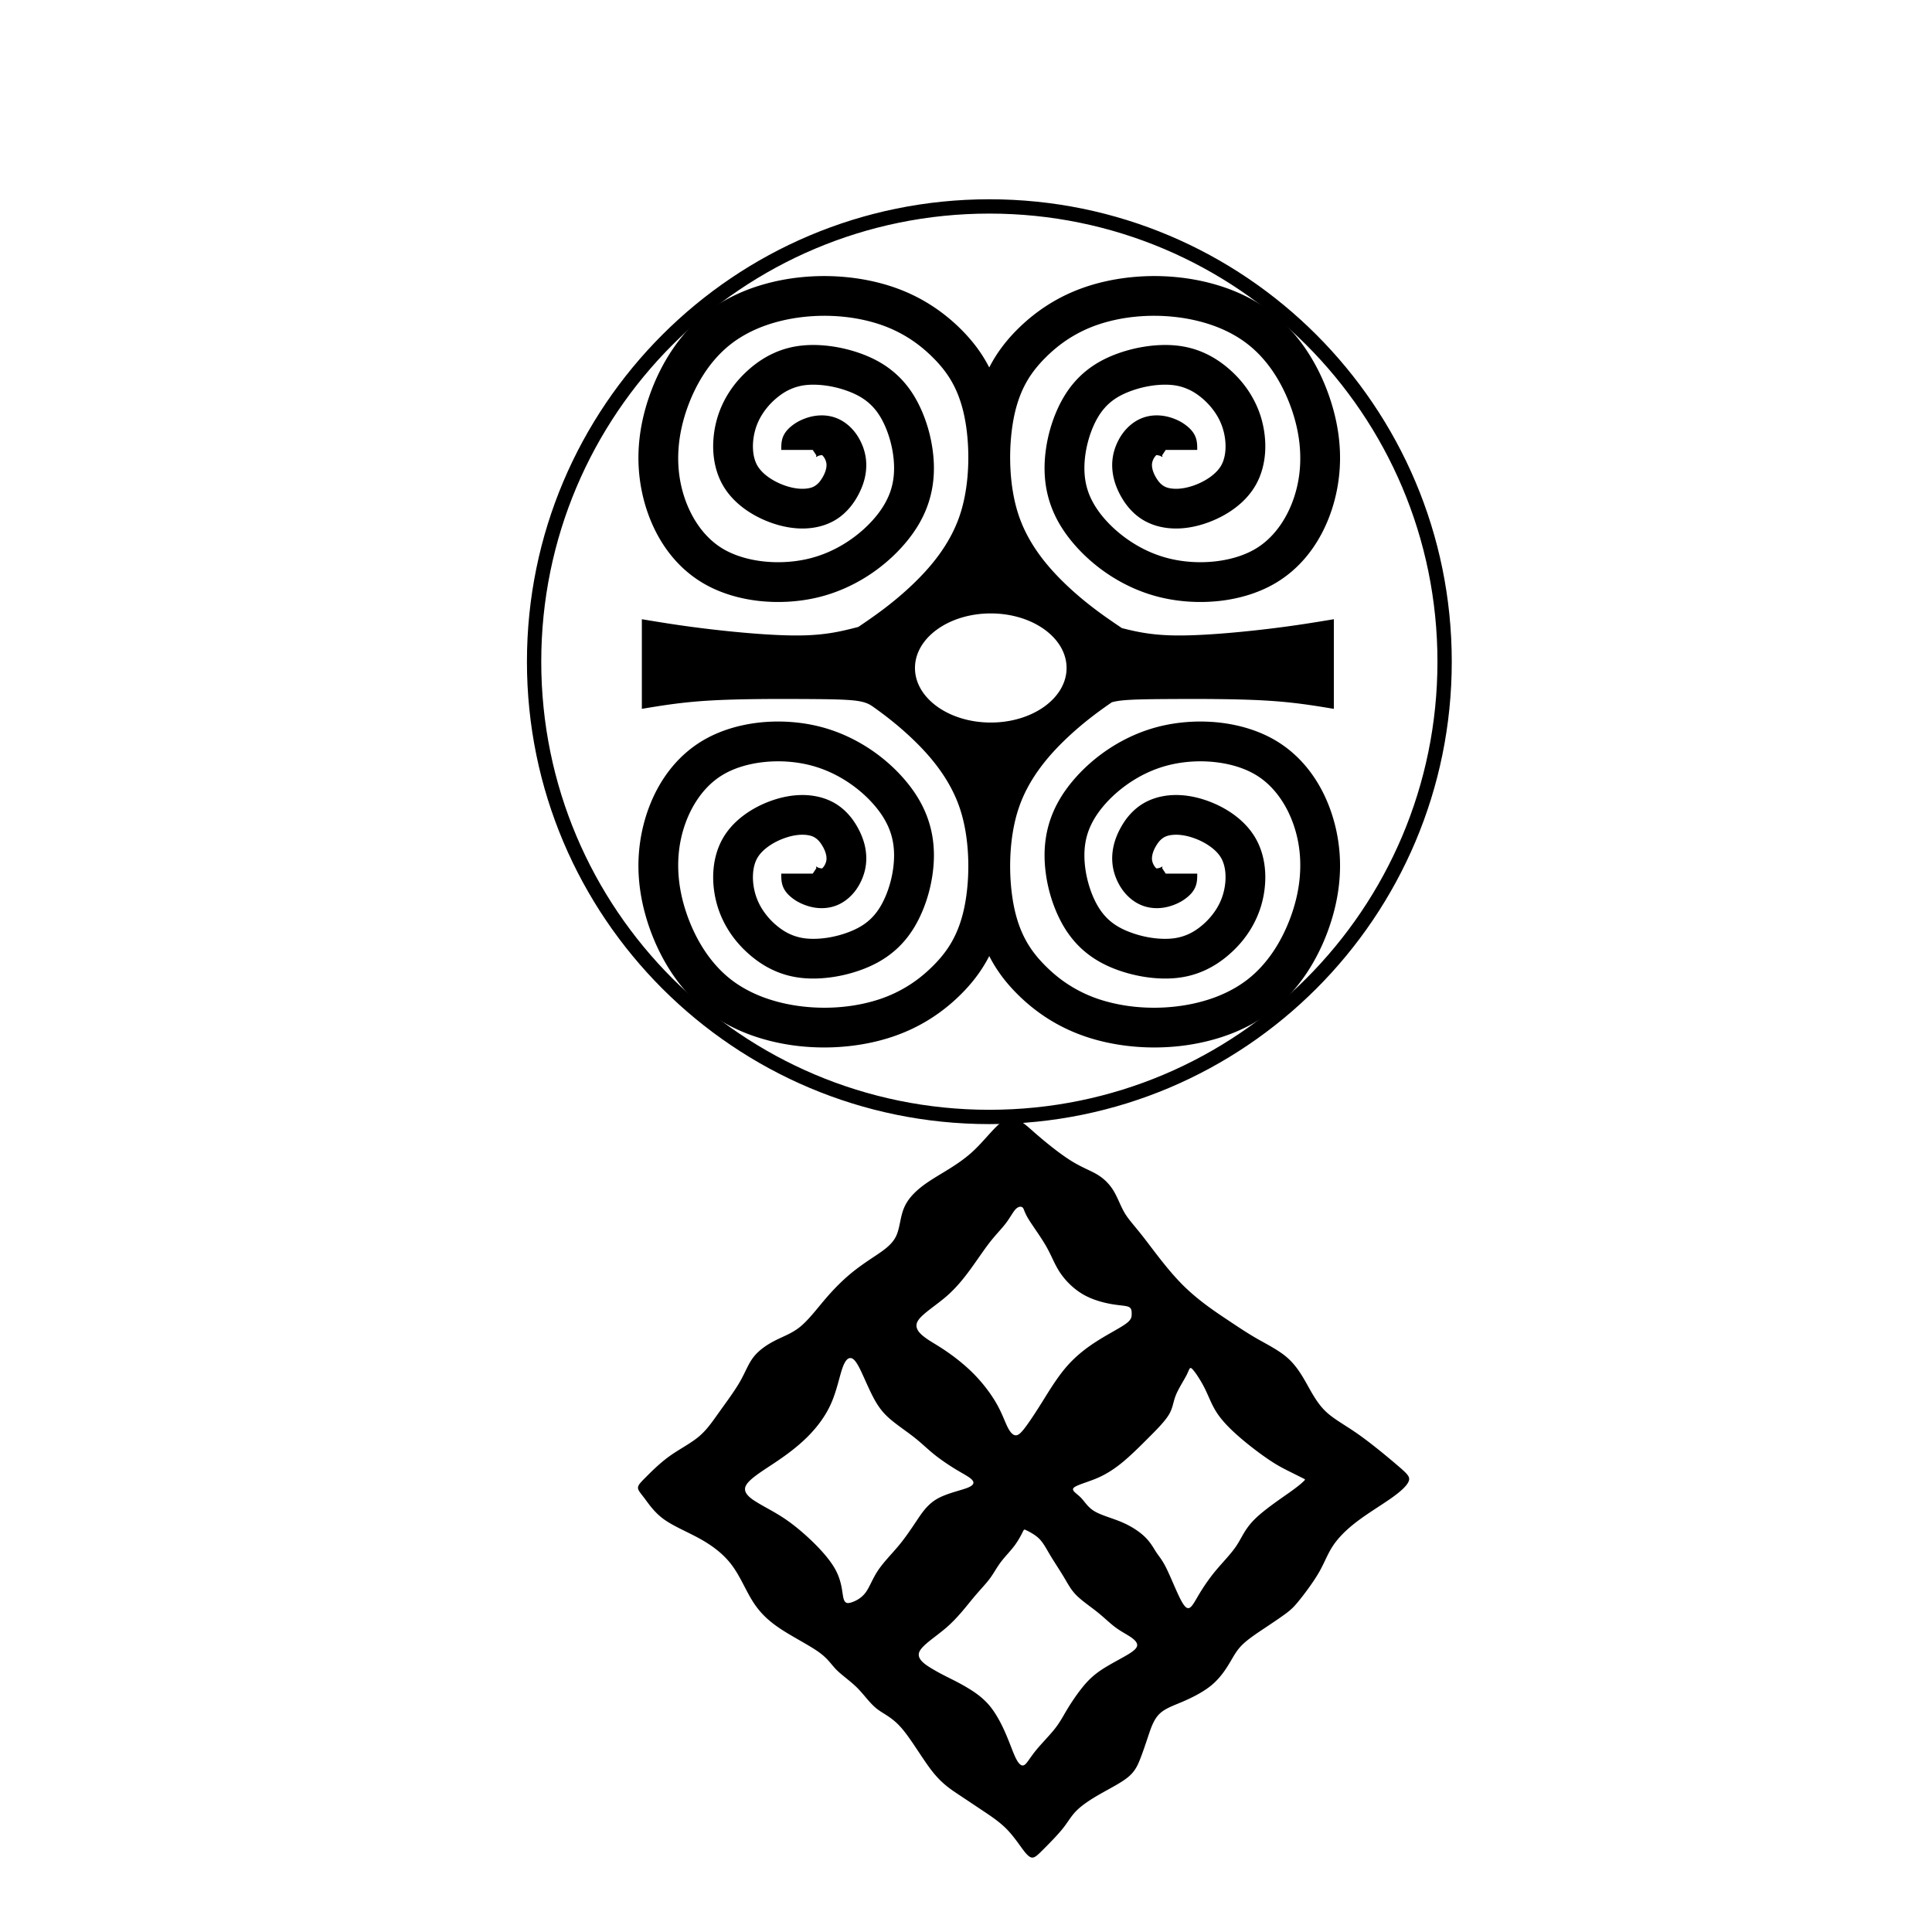 <?xml version="1.0" encoding="UTF-8"?>
<svg data-bbox="220.922 83.547 387.737 695.254" height="1080" viewBox="0 0 810 810" width="1080" xmlns="http://www.w3.org/2000/svg" data-type="ugc">
    <g>
        <defs>
            <clipPath id="b2a1259c-199c-474e-9a39-6245e6e0427e">
                <path d="M267.371 468H591v310.79H267.371Zm0 0"/>
            </clipPath>
            <clipPath id="89de2b81-cb75-4ff6-bbac-4670e0ac66e0">
                <path d="M267.371 115.418H562v324H267.371Zm0 0"/>
            </clipPath>
            <clipPath id="c3e9fac0-3002-44c8-9042-d3d997b6409f">
                <path d="M220.922 83.547H608.66v387.738H220.922Zm0 0"/>
            </clipPath>
            <clipPath id="c1c684ab-3a34-47f6-9389-d796bcb309a0">
                <path d="M414.79 83.547c-107.071 0-193.868 86.797-193.868 193.867 0 107.074 86.797 193.871 193.867 193.871s193.871-86.797 193.871-193.87c0-107.071-86.8-193.868-193.87-193.868Zm0 0"/>
            </clipPath>
            <clipPath id="802b228a-ed26-4ab0-bd1d-93d4df9d49cb">
                <path d="M415.055 607.258h28.632v31.652h-28.632Zm0 0"/>
            </clipPath>
            <clipPath id="206fc6ed-2fbb-4d6c-9b47-a8bd66b3f064">
                <path d="M429.371 607.258c-7.906 0-14.316 7.074-14.316 15.8 0 8.727 6.41 15.801 14.316 15.801 7.906 0 14.317-7.074 14.317-15.8 0-8.727-6.41-15.801-14.317-15.801Zm0 0"/>
            </clipPath>
        </defs>
        <g clip-path="url(#b2a1259c-199c-474e-9a39-6245e6e0427e)">
            <path fill-rule="evenodd" d="M421.852 469.277c-4.051 1.735-8.68 8.688-14.461 13.887-5.782 5.211-12.72 8.68-17.926 12.152-5.2 3.47-8.664 6.938-10.399 10.989-1.738 4.05-1.738 8.68-3.472 12.152-1.739 3.469-5.203 5.785-8.668 8.102-3.473 2.312-6.942 4.629-10.414 7.52-3.465 2.894-6.93 6.362-10.403 10.413-3.472 4.051-6.941 8.676-10.406 11.574-3.473 2.887-6.937 4.043-10.402 5.786-3.473 1.734-6.942 4.043-9.254 6.937-2.309 2.899-3.473 6.367-5.781 10.418-2.317 4.05-5.782 8.672-8.672 12.723-2.89 4.05-5.207 7.52-8.672 10.418-3.473 2.89-8.098 5.203-12.145 8.093-4.047 2.899-7.515 6.368-9.824 8.684-2.312 2.313-3.473 3.469-3.473 4.629 0 1.148 1.16 2.308 2.891 4.625 1.734 2.316 4.05 5.785 8.098 8.676 4.047 2.894 9.828 5.21 15.027 8.101 5.207 2.895 9.828 6.364 13.3 10.989 3.47 4.628 5.782 10.418 8.673 15.046 2.89 4.633 6.36 8.102 11.558 11.57 5.203 3.473 12.141 6.942 16.192 9.837 4.047 2.89 5.203 5.207 7.52 7.52 2.308 2.316 5.773 4.632 8.671 7.523 2.883 2.894 5.2 6.359 8.098 8.68 2.883 2.308 6.347 3.464 10.394 8.1 4.051 4.626 8.68 12.72 12.727 17.93 4.05 5.208 7.516 7.524 10.98 9.837 3.473 2.308 6.942 4.625 10.414 6.94 3.465 2.313 6.93 4.63 9.829 7.52 2.882 2.895 5.199 6.364 6.93 8.68 1.734 2.317 2.898 3.473 4.05 3.473 1.156 0 2.313-1.156 4.629-3.473 2.309-2.316 5.773-5.785 8.09-8.68 2.308-2.89 3.465-5.207 5.781-7.52 2.313-2.316 5.781-4.632 9.828-6.94 4.047-2.313 8.672-4.63 11.57-6.946 2.883-2.316 4.04-4.625 5.192-7.52 1.156-2.898 2.316-6.367 3.473-9.835 1.156-3.473 2.316-6.942 4.628-9.25 2.309-2.317 5.774-3.477 9.825-5.211 4.047-1.742 8.672-4.051 12.144-6.942 3.465-2.902 5.781-6.367 7.512-9.254 1.734-2.898 2.89-5.214 5.207-7.527 2.309-2.308 5.773-4.625 9.246-6.941 3.473-2.317 6.938-4.63 9.254-6.364 2.309-1.738 3.465-2.89 5.781-5.785 2.317-2.89 5.781-7.523 8.098-11.574 2.308-4.05 3.465-7.52 5.781-10.988 2.313-3.477 5.781-6.946 10.402-10.41 4.625-3.477 10.407-6.946 14.454-9.836 4.046-2.895 6.363-5.211 6.937-6.946.578-1.734-.574-2.898-4.621-6.367-4.05-3.469-10.988-9.254-16.77-13.304-5.78-4.051-10.402-6.36-13.87-9.836-3.473-3.473-5.786-8.094-8.094-12.145-2.317-4.05-4.633-7.52-8.098-10.418-3.473-2.894-8.098-5.203-12.145-7.52-4.046-2.316-7.511-4.632-12.71-8.101-5.208-3.469-12.145-8.102-18.508-14.461-6.356-6.363-12.145-14.465-16.188-19.672-4.047-5.21-6.363-7.52-8.094-10.414-1.734-2.898-2.89-6.367-4.625-9.254a19.897 19.897 0 0 0-6.937-6.949c-2.89-1.734-6.36-2.89-10.988-5.777-4.621-2.899-10.403-7.528-15.028-11.579-4.625-4.05-8.09-7.515-12.136-5.785Zm-36.426 223.32c1.156-2.894 6.937-6.363 11.562-10.413 4.621-4.051 8.09-8.676 10.985-12.145 2.886-3.476 5.199-5.793 6.933-8.101 1.73-2.317 2.895-4.633 4.63-6.946 1.734-2.316 4.046-4.633 5.78-6.941 1.735-2.317 2.891-4.633 3.465-5.785.582-1.16.582-1.16 1.735-.582 1.156.582 3.472 1.734 5.207 3.472 1.73 1.735 2.89 4.047 4.62 6.946 1.735 2.89 4.052 6.359 5.782 9.253 1.734 2.891 2.89 5.207 5.207 7.52 2.313 2.316 5.781 4.633 8.672 6.95 2.89 2.308 5.203 4.62 7.52 6.359 2.308 1.734 4.624 2.894 6.355 4.046 1.734 1.157 2.89 2.317 2.89 3.473 0 1.16-1.156 2.317-4.039 4.05-2.898 1.735-7.523 4.052-10.988 6.364-3.472 2.317-5.789 4.633-8.097 7.524-2.313 2.894-4.63 6.359-6.36 9.254-1.734 2.89-2.89 5.207-5.2 8.101-2.315 2.89-5.78 6.36-8.089 9.258-2.316 2.887-3.48 5.203-4.633 5.785-1.156.578-2.312-.582-3.472-2.898-1.157-2.317-2.309-5.786-4.04-9.836-1.742-4.051-4.05-8.668-6.945-12.145-2.89-3.476-6.355-5.785-9.246-7.52-2.89-1.742-5.207-2.89-7.515-4.05-2.317-1.156-4.63-2.317-7.516-4.05-2.895-1.735-6.363-4.052-5.203-6.942Zm-72.848-69.425c1.16-2.895 6.942-6.363 12.14-9.836 5.204-3.477 9.829-6.945 13.876-10.988 4.047-4.051 7.515-8.68 9.828-13.887 2.308-5.203 3.469-10.996 4.625-14.465 1.152-3.473 2.316-4.625 3.465-4.625 1.16 0 2.316 1.152 4.05 4.625 1.731 3.469 4.047 9.262 6.364 13.313 2.308 4.043 4.62 6.359 7.512 8.671 2.89 2.317 6.355 4.633 9.246 6.95 2.898 2.308 5.207 4.62 8.097 6.937 2.899 2.309 6.364 4.625 9.254 6.36 2.89 1.734 5.207 2.898 6.356 4.05 1.16 1.16 1.16 2.317-1.73 3.477-2.891 1.148-8.673 2.308-12.724 4.625-4.046 2.316-6.355 5.785-8.671 9.262-2.313 3.464-4.63 6.933-7.512 10.41-2.899 3.469-6.363 6.937-8.672 10.41-2.316 3.476-3.473 6.945-5.207 9.262-1.73 2.308-4.047 3.468-5.781 4.05-1.73.575-2.895.575-3.473-1.734-.574-2.316-.574-6.95-3.465-12.152-2.89-5.211-8.672-10.996-13.3-15.047-4.626-4.05-8.09-6.36-10.973-8.094-2.899-1.742-5.215-2.898-8.098-4.633-2.898-1.734-6.363-4.05-5.207-6.941Zm72.27-69.422c1.734-2.898 7.515-6.367 12.14-10.418 4.621-4.05 8.09-8.676 10.985-12.727 2.886-4.05 5.199-7.52 7.515-10.414 2.313-2.89 4.621-5.207 6.364-7.52 1.73-2.316 2.882-4.632 4.039-5.784 1.16-1.157 2.316-1.157 2.89-.582.582.582.582 1.734 2.317 4.632 1.734 2.887 5.199 7.52 7.515 11.57 2.313 4.052 3.473 7.52 5.785 10.99 2.309 3.476 5.778 6.944 9.825 9.26 4.047 2.31 8.672 3.473 12.144 4.052 3.465.574 5.781.574 6.938 1.156 1.156.578 1.156 1.734 1.156 2.887 0 1.156 0 2.316-2.313 4.05-2.316 1.735-6.941 4.051-11.562 6.95-4.633 2.886-9.254 6.355-13.3 10.988-4.052 4.625-7.516 10.418-10.407 15.043-2.89 4.629-5.207 8.097-6.938 10.414-1.734 2.316-2.89 3.469-4.05 3.469-1.157 0-2.309-1.153-3.465-3.47-1.156-2.316-2.317-5.784-4.625-9.835-2.313-4.05-5.778-8.68-9.828-12.73-4.047-4.051-8.676-7.52-12.145-9.829-3.465-2.316-5.781-3.48-8.094-5.215-2.308-1.734-4.625-4.05-2.886-6.937Zm95.39 90.832c-2.316-2.316-5.777-4.633-9.824-6.367-4.047-1.735-8.68-2.89-11.562-4.625-2.899-1.742-4.047-4.05-5.79-5.785-1.73-1.742-4.046-2.903-2.886-4.051 1.156-1.16 5.777-2.317 9.828-4.05 4.047-1.743 7.512-4.052 10.984-6.946 3.473-2.899 6.934-6.367 10.407-9.836 3.472-3.473 6.937-6.942 8.671-9.828 1.73-2.899 1.73-5.215 2.891-8.102 1.156-2.898 3.473-6.367 4.621-8.68 1.16-2.316 1.16-3.472 2.317-2.316 1.156 1.16 3.464 4.629 5.207 8.098 1.73 3.472 2.89 6.941 5.203 10.418 2.308 3.468 5.777 6.937 9.824 10.41 4.047 3.469 8.672 6.937 12.144 9.254 3.465 2.316 5.782 3.476 8.094 4.633 2.309 1.152 4.625 2.316 5.781 2.894 1.16.574 1.16.574.579 1.156-.579.578-1.735 1.735-5.782 4.63-4.05 2.89-10.988 7.515-15.027 11.566-4.05 4.05-5.215 7.52-7.523 10.996-2.313 3.469-5.782 6.937-8.672 10.41-2.891 3.476-5.203 6.945-6.938 9.836-1.734 2.894-2.89 5.21-4.047 5.785-1.16.578-2.308-.574-4.043-4.043-1.738-3.476-4.047-9.266-5.78-12.734-1.74-3.47-2.895-4.63-4.048-6.364-1.156-1.738-2.316-4.05-4.629-6.359Zm0 0" fill="#000000"/>
        </g>
        <g clip-path="url(#89de2b81-cb75-4ff6-bbac-4670e0ac66e0)">
            <path fill-rule="evenodd" d="M374.02 120.184c5.91 1.976 11.207 4.527 15.972 7.546 4.856 3.067 9.168 6.586 13.031 10.446 3.93 3.941 7.52 8.347 10.551 13.715.403.707.79 1.422 1.172 2.168a56.56 56.56 0 0 1 1.164-2.168c3.04-5.368 6.621-9.774 10.555-13.715 3.86-3.86 8.172-7.38 13.027-10.446 4.774-3.02 10.07-5.57 15.973-7.546 5.867-1.954 12.332-3.325 19.086-3.985a96.046 96.046 0 0 1 19.953.121c7.172.79 14.379 2.434 21.207 5.008 6.402 2.438 12.46 5.723 17.82 9.934 5.367 4.226 10.004 9.36 13.867 15.027 4.07 5.984 7.325 12.594 9.711 19.379 2.395 6.785 3.977 13.812 4.508 20.926a69.782 69.782 0 0 1-1.46 20.531c-1.688 7.621-4.735 15.246-9.231 21.914-4.11 6.113-9.504 11.508-16.25 15.473-6.828 4.02-14.887 6.457-23.156 7.406-8.536.977-17.434.41-25.512-1.61-7.352-1.831-14.031-4.878-19.863-8.558-6.66-4.203-12.262-9.293-16.516-14.406-4.133-4.961-7.043-9.946-8.914-15.059-1.926-5.246-2.777-10.547-2.777-16 0-5.168.78-10.539 2.144-15.61 1.418-5.218 3.5-10.214 6.016-14.417 2.613-4.348 5.683-7.86 9.199-10.711 3.48-2.836 7.328-4.977 11.543-6.664 4.062-1.625 8.582-2.86 13.11-3.563 4.448-.695 8.956-.882 13.07-.472 4.449.437 8.449 1.55 12.125 3.234 3.613 1.648 6.87 3.809 9.867 6.375 3.144 2.7 6.039 5.844 8.426 9.453 2.21 3.336 4.046 7.074 5.285 11.195 1.351 4.528 2.004 9.575 1.687 14.489-.305 4.699-1.5 9.367-3.805 13.515-2.199 3.965-5.335 7.278-8.863 9.914-3.883 2.918-8.324 5.07-12.496 6.461-3.789 1.262-7.41 1.922-10.773 2.067-3.809.16-7.344-.344-10.442-1.367-3.273-1.094-5.969-2.704-8.215-4.707-2.191-1.942-3.945-4.168-5.367-6.567-1.527-2.555-2.8-5.426-3.515-8.453-.668-2.875-.864-5.914-.344-9.031.555-3.356 1.976-6.719 3.945-9.508 2.074-2.898 4.883-5.293 8.168-6.594 3.02-1.207 6.14-1.383 8.953-.98 3.285.457 6.399 1.808 8.446 3.156 5.84 3.887 5.847 7.508 5.847 11.125h-13.207l-1.55 2.328c.265.524.273.82-.317.414-.29-.195-.86-.414-1.566-.515l-.45-.055c-.152.058-.43.383-.77.836a6.28 6.28 0 0 0-1.062 2.535c-.129.77-.05 1.625.149 2.496.297 1.258.86 2.52 1.566 3.664.645 1.086 1.352 2.012 2.102 2.652a6.947 6.947 0 0 0 2.406 1.41c1.207.4 2.746.594 4.54.524 1.886-.078 4-.473 6.245-1.219 2.598-.867 5.348-2.199 7.727-3.984 1.777-1.332 3.316-2.918 4.3-4.688 1.008-1.832 1.56-4.09 1.715-6.476.18-2.89-.215-5.918-1.043-8.68a24.714 24.714 0 0 0-3.187-6.726 29.966 29.966 0 0 0-5.36-6.024c-1.87-1.597-3.828-2.922-5.93-3.86a21.488 21.488 0 0 0-6.866-1.839c-2.743-.27-5.817-.137-8.899.344a44.184 44.184 0 0 0-9.457 2.586c-2.726 1.09-5.16 2.425-7.234 4.12-2.043 1.657-3.848 3.739-5.414 6.34-1.711 2.86-3.168 6.383-4.188 10.18-.992 3.668-1.558 7.563-1.558 11.297 0 3.582.535 6.992 1.73 10.258 1.254 3.414 3.234 6.785 6.047 10.176 3.187 3.828 7.46 7.695 12.605 10.937 4.395 2.774 9.446 5.078 15.028 6.469 6.176 1.54 13.012 1.973 19.574 1.223 6.125-.7 11.93-2.422 16.637-5.184 4.398-2.586 8-6.242 10.847-10.457 3.317-4.922 5.559-10.55 6.809-16.172 1.152-5.195 1.46-10.46 1.066-15.7-.422-5.628-1.68-11.21-3.59-16.624-1.933-5.473-4.527-10.774-7.757-15.524-2.93-4.292-6.41-8.164-10.414-11.3-3.977-3.13-8.559-5.61-13.45-7.477-5.437-2.058-11.257-3.375-17.09-4.023a79.974 79.974 0 0 0-16.535-.117c-5.46.53-10.671 1.628-15.43 3.207a56.164 56.164 0 0 0-12.347 5.847c-3.652 2.313-7.008 5.067-10.098 8.164-3.007 3.008-5.707 6.293-7.878 10.13-2.2 3.89-3.977 8.495-5.18 14.198-1.324 6.332-1.957 13.942-1.61 21.684.31 6.867 1.399 13.797 3.442 19.91 2.125 6.39 5.36 12.074 9.05 17.082 3.798 5.14 8.15 9.645 12.348 13.528 7.582 7.003 14.782 12.03 21.926 16.816 6.004 1.527 12.34 2.937 22.238 3.078 10.957.156 26.262-1.242 38.082-2.633 11.829-1.39 20.184-2.781 28.532-4.172v37.582c-8.348-1.39-16.703-2.789-28.532-3.48-11.82-.7-27.125-.7-38.39-.645-11.258.051-18.477.153-22.828.711-1.364.18-2.446.407-3.328.66-5.77 3.97-11.61 8.313-17.7 13.938-4.199 3.883-8.55 8.383-12.347 13.531-3.692 5-6.926 10.688-9.051 17.078-2.043 6.114-3.133 13.04-3.442 19.918-.347 7.735.286 15.34 1.61 21.676 1.203 5.703 2.98 10.309 5.18 14.195 2.171 3.844 4.87 7.125 7.878 10.137 3.09 3.094 6.446 5.856 10.098 8.156a56.361 56.361 0 0 0 12.348 5.856c4.758 1.57 9.969 2.672 15.43 3.203a79.974 79.974 0 0 0 16.535-.117c5.832-.649 11.652-1.969 17.09-4.024 4.89-1.87 9.472-4.347 13.449-7.472 4.004-3.145 7.484-7.012 10.414-11.305 3.23-4.75 5.824-10.055 7.758-15.527 1.91-5.414 3.168-10.989 3.59-16.618.394-5.246.085-10.511-1.067-15.699-1.25-5.62-3.492-11.254-6.809-16.175-2.847-4.22-6.449-7.872-10.847-10.454-4.707-2.77-10.512-4.488-16.637-5.187-6.563-.75-13.398-.317-19.574 1.223-5.582 1.39-10.633 3.69-15.028 6.472-5.144 3.242-9.418 7.106-12.605 10.942-2.813 3.386-4.793 6.75-6.047 10.168-1.195 3.265-1.73 6.675-1.73 10.257 0 3.739.566 7.625 1.558 11.301 1.02 3.79 2.477 7.32 4.188 10.176 1.566 2.605 3.37 4.684 5.414 6.344 2.074 1.687 4.508 3.027 7.234 4.113a43.966 43.966 0 0 0 9.457 2.59c3.082.476 6.156.613 8.899.34a21.58 21.58 0 0 0 6.867-1.828c2.101-.946 4.058-2.266 5.93-3.864a29.674 29.674 0 0 0 5.359-6.027 24.75 24.75 0 0 0 3.187-6.727c.828-2.757 1.223-5.785 1.043-8.68-.156-2.386-.707-4.644-1.715-6.468-.984-1.781-2.523-3.36-4.3-4.692-2.38-1.785-5.13-3.125-7.727-3.984-2.246-.75-4.36-1.144-6.246-1.223-1.793-.066-3.332.125-4.539.524-.902.297-1.703.789-2.406 1.41-.75.64-1.457 1.574-2.102 2.652-.707 1.145-1.27 2.407-1.566 3.66-.2.876-.278 1.735-.149 2.5.149.88.532 1.79 1.063 2.536.34.453.617.773.77.832l.449-.051c.707-.098 1.277-.324 1.566-.512.59-.414.582-.117.316.41l1.551 2.332h13.207c0 3.61-.008 7.235-5.847 11.122-2.047 1.343-5.16 2.695-8.446 3.164-2.812.394-5.933.218-8.953-.993-3.285-1.3-6.094-3.691-8.168-6.59-1.969-2.788-3.39-6.152-3.945-9.507-.52-3.114-.324-6.16.344-9.031.714-3.028 1.988-5.895 3.515-8.45 1.422-2.406 3.176-4.629 5.367-6.57 2.247-2.004 4.942-3.617 8.215-4.703 3.098-1.027 6.633-1.531 10.442-1.371 3.363.14 6.984.8 10.773 2.062 4.172 1.39 8.613 3.547 12.496 6.465 3.528 2.645 6.664 5.95 8.863 9.914 2.305 4.149 3.5 8.817 3.805 13.512.317 4.918-.336 9.96-1.687 14.492a42.272 42.272 0 0 1-5.285 11.195c-2.387 3.61-5.282 6.758-8.426 9.45-2.996 2.57-6.254 4.73-9.867 6.378-3.676 1.684-7.676 2.793-12.125 3.235-4.114.406-8.622.219-13.07-.473-4.528-.703-9.048-1.941-13.11-3.562-4.215-1.684-8.063-3.832-11.543-6.664-3.516-2.852-6.586-6.364-9.2-10.711-2.515-4.2-4.597-9.2-6.015-14.418-1.363-5.07-2.144-10.442-2.144-15.61 0-5.453.851-10.757 2.777-16.004 1.87-5.109 4.781-10.097 8.914-15.058 4.254-5.102 9.855-10.2 16.516-14.399 5.832-3.68 12.511-6.726 19.863-8.562 8.078-2.02 16.976-2.59 25.512-1.613 8.27.96 16.328 3.39 23.156 7.406 6.746 3.969 12.14 9.363 16.25 15.473 4.496 6.671 7.543 14.304 9.23 21.921a69.782 69.782 0 0 1 1.461 20.532c-.531 7.11-2.113 14.132-4.508 20.922-2.386 6.785-5.64 13.394-9.71 19.378-3.864 5.665-8.5 10.801-13.868 15.024-5.36 4.21-11.418 7.5-17.82 9.937-6.828 2.575-14.035 4.22-21.203 5.012a96.616 96.616 0 0 1-19.957.117c-6.754-.66-13.219-2.03-19.086-3.984-5.902-1.98-11.2-4.527-15.973-7.547-4.855-3.066-9.168-6.586-13.027-10.45-3.934-3.937-7.516-8.343-10.555-13.71a59.65 59.65 0 0 1-1.164-2.168c-.383.742-.77 1.46-1.172 2.168-3.031 5.367-6.62 9.773-10.55 13.71-3.864 3.864-8.176 7.384-13.032 10.45-4.765 3.02-10.062 5.566-15.972 7.547-5.868 1.953-12.332 3.324-19.079 3.984a96.661 96.661 0 0 1-19.96-.117c-7.172-.793-14.372-2.437-21.2-5.012-6.406-2.437-12.465-5.726-17.828-9.937-5.367-4.223-10.004-9.36-13.863-15.024-4.074-5.984-7.32-12.593-9.715-19.378-2.39-6.79-3.977-13.813-4.508-20.922a70.052 70.052 0 0 1 1.465-20.532c1.688-7.617 4.73-15.25 9.227-21.921 4.113-6.11 9.511-11.504 16.257-15.473 6.82-4.016 14.88-6.445 23.149-7.406 8.539-.977 17.441-.407 25.52 1.613 7.343 1.836 14.027 4.883 19.859 8.562 6.66 4.2 12.258 9.297 16.515 14.399 4.133 4.96 7.043 9.95 8.91 15.058 1.926 5.247 2.782 10.551 2.782 16.004 0 5.168-.781 10.54-2.149 15.61-1.414 5.219-3.496 10.219-6.011 14.418-2.606 4.347-5.68 7.86-9.204 10.71-3.472 2.833-7.328 4.981-11.542 6.665-4.063 1.62-8.582 2.86-13.102 3.562-4.457.692-8.961.88-13.074.473-4.45-.442-8.453-1.55-12.121-3.235-3.621-1.648-6.88-3.808-9.875-6.378-3.133-2.692-6.04-5.84-8.426-9.45-2.211-3.332-4.047-7.078-5.277-11.195-1.356-4.531-2.008-9.574-1.692-14.492.305-4.695 1.504-9.363 3.8-13.512 2.2-3.965 5.337-7.27 8.868-9.914 3.887-2.918 8.32-5.074 12.492-6.465 3.79-1.261 7.418-1.922 10.782-2.062 3.8-.16 7.343.344 10.437 1.37 3.27 1.087 5.969 2.7 8.211 4.704 2.191 1.941 3.945 4.164 5.367 6.57 1.527 2.555 2.8 5.422 3.52 8.45.664 2.87.86 5.917.343 9.03-.558 3.356-1.98 6.72-3.945 9.509-2.078 2.898-4.883 5.289-8.164 6.59-3.023 1.21-6.14 1.386-8.96.992-3.286-.47-6.395-1.82-8.446-3.164-5.84-3.887-5.84-7.512-5.84-11.122h13.2l1.55-2.332c-.258-.527-.27-.824.324-.41.285.188.856.414 1.559.512l.453.05c.148-.058.426-.378.77-.831a6.242 6.242 0 0 0 1.058-2.535c.129-.766.059-1.625-.148-2.5-.29-1.254-.86-2.516-1.559-3.66-.652-1.079-1.352-2.012-2.105-2.653-.707-.621-1.508-1.113-2.403-1.41-1.215-.399-2.754-.59-4.543-.524-1.89.079-4.004.473-6.25 1.223-2.59.86-5.347 2.2-7.726 3.985-1.778 1.332-3.309 2.91-4.301 4.69-1.008 1.825-1.559 4.083-1.707 6.47-.188 2.894.207 5.922 1.035 8.68a24.901 24.901 0 0 0 3.195 6.726 29.215 29.215 0 0 0 5.36 6.027c1.863 1.598 3.824 2.918 5.925 3.864a21.58 21.58 0 0 0 6.868 1.828c2.742.273 5.812.136 8.898-.34a44.124 44.124 0 0 0 9.461-2.59c2.723-1.086 5.152-2.426 7.227-4.113 2.046-1.66 3.855-3.739 5.414-6.344 1.714-2.856 3.168-6.387 4.191-10.176.988-3.676 1.559-7.562 1.559-11.3 0-3.583-.54-6.993-1.735-10.258-1.254-3.418-3.226-6.782-6.047-10.168-3.187-3.836-7.453-7.7-12.601-10.942-4.399-2.781-9.45-5.082-15.031-6.472-6.172-1.54-13.008-1.973-19.575-1.223-6.117.7-11.93 2.418-16.636 5.187-4.399 2.582-8 6.235-10.84 10.454-3.317 4.921-5.559 10.554-6.809 16.175-1.156 5.188-1.469 10.453-1.074 15.7.422 5.628 1.684 11.203 3.59 16.617 1.933 5.472 4.527 10.777 7.762 15.527 2.93 4.293 6.414 8.16 10.41 11.305 3.976 3.125 8.562 5.601 13.449 7.472 5.441 2.055 11.258 3.375 17.094 4.024 5.613.62 11.199.64 16.535.117 5.457-.531 10.676-1.633 15.43-3.203 4.5-1.5 8.605-3.488 12.343-5.856 3.653-2.3 7.008-5.062 10.106-8.156 3.008-3.012 5.707-6.293 7.87-10.137 2.2-3.886 3.977-8.492 5.18-14.195 1.333-6.336 1.961-13.941 1.61-21.676-.309-6.879-1.395-13.804-3.434-19.918-2.132-6.39-5.367-12.078-9.058-17.078-3.797-5.148-8.14-9.648-12.344-13.531-5.102-4.707-10.031-8.54-14.895-11.98l-.062-.051-.074-.043-.07-.055-.063-.043c-1.406-.965-2.95-1.894-7.031-2.426-4.344-.558-11.563-.66-22.828-.71-11.258-.055-26.57-.055-38.391.644-11.828.691-20.184 2.09-28.531 3.48V259.61c8.347 1.391 16.703 2.782 28.53 4.172 11.821 1.39 27.134 2.79 38.083 2.633 10.941-.16 17.531-1.863 24.125-3.562 6.91-4.645 13.871-9.563 21.207-16.332 4.203-3.883 8.547-8.387 12.344-13.528 3.691-5.008 6.925-10.691 9.058-17.082 2.04-6.113 3.125-13.043 3.434-19.91.351-7.742-.277-15.352-1.61-21.684-1.203-5.703-2.98-10.308-5.18-14.199-2.163-3.836-4.862-7.12-7.87-10.129-3.098-3.097-6.453-5.851-10.106-8.164a56.05 56.05 0 0 0-12.343-5.847c-4.754-1.579-9.973-2.676-15.43-3.207a79.972 79.972 0 0 0-16.535.117c-5.836.648-11.653 1.965-17.094 4.023-4.887 1.867-9.473 4.348-13.45 7.477-3.995 3.136-7.48 7.008-10.41 11.3-3.234 4.75-5.828 10.051-7.761 15.524-1.906 5.414-3.168 10.996-3.59 16.625-.395 5.238-.082 10.504 1.074 15.7 1.25 5.62 3.492 11.25 6.809 16.171 2.84 4.215 6.441 7.871 10.84 10.457 4.707 2.762 10.52 4.484 16.636 5.184 6.567.75 13.403.316 19.575-1.223 5.582-1.39 10.632-3.695 15.03-6.469 5.15-3.242 9.415-7.11 12.602-10.937 2.82-3.39 4.793-6.762 6.047-10.176 1.196-3.266 1.735-6.676 1.735-10.258 0-3.734-.57-7.629-1.559-11.297-1.023-3.797-2.476-7.32-4.191-10.18-1.559-2.601-3.368-4.683-5.414-6.34-2.075-1.695-4.504-3.03-7.227-4.12a44.344 44.344 0 0 0-9.46-2.586c-3.087-.48-6.157-.614-8.9-.344a21.488 21.488 0 0 0-6.867 1.84c-2.101.937-4.062 2.262-5.925 3.86a29.497 29.497 0 0 0-5.36 6.023 24.846 24.846 0 0 0-3.195 6.726c-.828 2.762-1.223 5.79-1.035 8.68.148 2.387.7 4.644 1.707 6.476.992 1.77 2.523 3.356 4.3 4.688 2.38 1.785 5.137 3.117 7.727 3.984 2.246.746 4.36 1.14 6.25 1.22 1.79.07 3.328-.126 4.543-.524.895-.301 1.695-.79 2.403-1.41.753-.641 1.453-1.567 2.105-2.653.7-1.144 1.27-2.406 1.559-3.664.207-.871.277-1.726.148-2.496a6.22 6.22 0 0 0-1.059-2.535c-.343-.453-.62-.778-.77-.836l-.452.055c-.703.101-1.274.32-1.559.515-.594.406-.582.11-.324-.414l-1.55-2.328h-13.2c0-3.617 0-7.238 5.84-11.125 2.05-1.348 5.16-2.7 8.445-3.156 2.82-.403 5.938-.227 8.961.98 3.281 1.301 6.086 3.696 8.164 6.594 1.965 2.789 3.387 6.152 3.945 9.508.516 3.117.32 6.156-.343 9.031-.72 3.027-1.993 5.898-3.52 8.453-1.422 2.399-3.176 4.625-5.367 6.567-2.242 2.003-4.941 3.613-8.211 4.707-3.094 1.023-6.637 1.527-10.437 1.367-3.364-.145-6.993-.805-10.782-2.067-4.172-1.39-8.605-3.543-12.492-6.46-3.531-2.637-6.668-5.95-8.867-9.915-2.297-4.148-3.496-8.816-3.8-13.515-.317-4.914.335-9.961 1.69-14.489 1.231-4.12 3.067-7.859 5.278-11.195 2.387-3.61 5.293-6.754 8.426-9.453 2.996-2.566 6.254-4.727 9.875-6.375 3.668-1.684 7.672-2.797 12.12-3.234 4.114-.41 8.618-.223 13.075.472 4.52.703 9.039 1.938 13.102 3.563 4.214 1.687 8.07 3.828 11.543 6.664 3.523 2.851 6.597 6.363 9.203 10.71 2.515 4.204 4.597 9.2 6.011 14.419 1.368 5.07 2.149 10.441 2.149 15.61 0 5.452-.856 10.753-2.781 16-1.868 5.112-4.778 10.097-8.91 15.058-4.255 5.113-9.856 10.203-16.516 14.406-5.832 3.68-12.516 6.727-19.86 8.559-8.078 2.02-16.98 2.586-25.52 1.609-8.269-.95-16.327-3.387-23.148-7.406-6.746-3.965-12.144-9.36-16.257-15.473-4.497-6.668-7.54-14.293-9.227-21.914a70.052 70.052 0 0 1-1.465-20.531c.531-7.114 2.117-14.14 4.508-20.926 2.395-6.785 5.64-13.395 9.715-19.379 3.86-5.668 8.496-10.8 13.863-15.027 5.363-4.211 11.422-7.496 17.828-9.934 6.828-2.574 14.028-4.219 21.2-5.008a96.122 96.122 0 0 1 19.96-.12c6.747.66 13.211 2.03 19.079 3.984Zm41.367 137c17.55 0 31.777 10.246 31.777 22.875 0 12.632-14.226 22.87-31.777 22.87-17.551 0-31.778-10.238-31.778-22.87 0-12.63 14.227-22.875 31.778-22.875Zm0 0" fill="#000000"/>
        </g>
        <g clip-path="url(#c3e9fac0-3002-44c8-9042-d3d997b6409f)">
            <g clip-path="url(#c1c684ab-3a34-47f6-9389-d796bcb309a0)">
                <path stroke-width="12" stroke="#000000" d="M414.789 83.547c-107.07 0-193.867 86.797-193.867 193.867 0 107.075 86.796 193.871 193.867 193.871 107.07 0 193.87-86.796 193.87-193.87 0-107.071-86.8-193.868-193.87-193.868Zm0 0" fill="none"/>
            </g>
        </g>
        <g clip-path="url(#802b228a-ed26-4ab0-bd1d-93d4df9d49cb)">
            <g clip-path="url(#206fc6ed-2fbb-4d6c-9b47-a8bd66b3f064)">
                <path d="M415.055 607.258h28.632v31.652h-28.632Zm0 0" fill="#000000"/>
            </g>
        </g>
    </g>
</svg>
